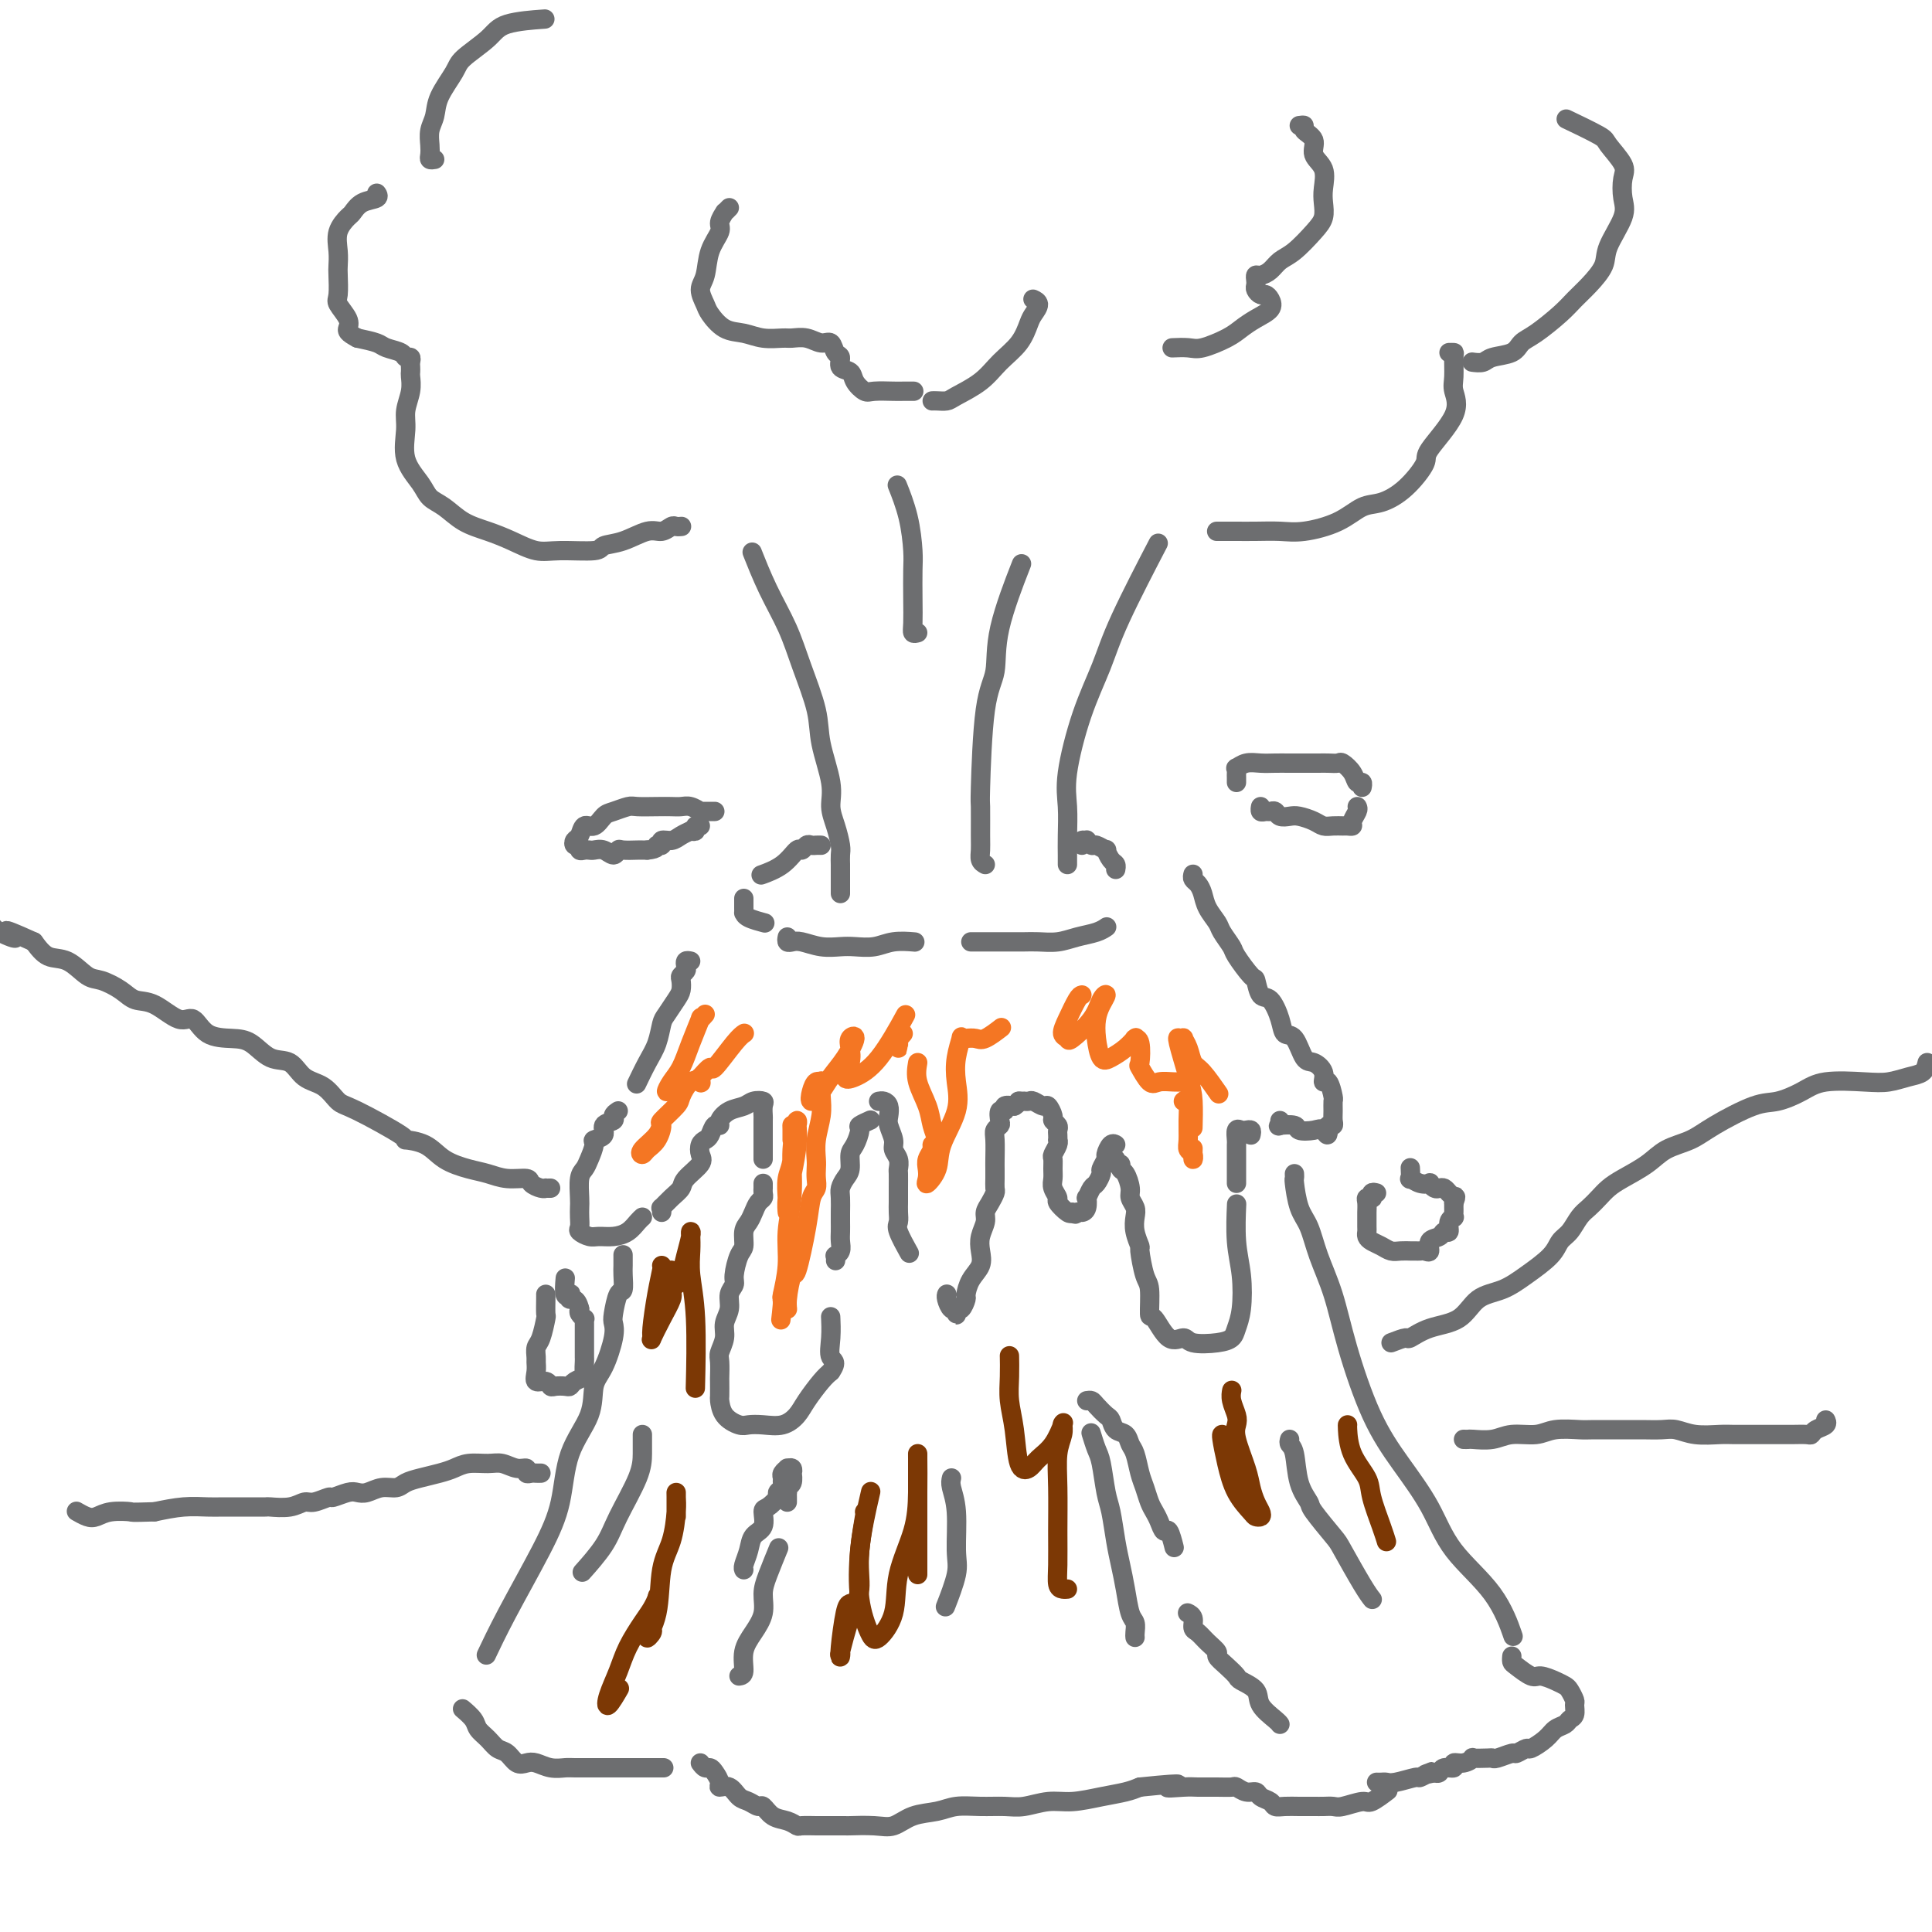 <svg viewBox='0 0 400 400' version='1.1' xmlns='http://www.w3.org/2000/svg' xmlns:xlink='http://www.w3.org/1999/xlink'><g fill='none' stroke='rgb(109,110,112)' stroke-width='4' stroke-linecap='round' stroke-linejoin='round'><path d='M170,175c-0.333,-0.010 -0.665,-0.019 -1,0c-0.335,0.019 -0.671,0.067 -1,0c-0.329,-0.067 -0.649,-0.249 -1,0c-0.351,0.249 -0.732,0.929 -1,1c-0.268,0.071 -0.422,-0.465 -1,0c-0.578,0.465 -1.579,1.933 -3,3c-1.421,1.067 -3.263,1.733 -4,2c-0.737,0.267 -0.368,0.133 0,0'/><path d='M154,186c-0.000,0.444 -0.000,0.889 0,1c0.000,0.111 0.001,-0.111 0,0c-0.001,0.111 -0.003,0.555 0,1c0.003,0.445 0.012,0.890 0,1c-0.012,0.110 -0.044,-0.115 0,0c0.044,0.115 0.166,0.569 1,1c0.834,0.431 2.381,0.837 3,1c0.619,0.163 0.309,0.081 0,0'/><path d='M163,194c-0.078,0.415 -0.155,0.829 0,1c0.155,0.171 0.543,0.098 1,0c0.457,-0.098 0.982,-0.221 2,0c1.018,0.221 2.529,0.788 4,1c1.471,0.212 2.903,0.071 4,0c1.097,-0.071 1.860,-0.072 3,0c1.140,0.072 2.656,0.215 4,0c1.344,-0.215 2.516,-0.789 4,-1c1.484,-0.211 3.281,-0.060 4,0c0.719,0.060 0.359,0.030 0,0'/><path d='M201,195c0.381,0.000 0.763,0.000 1,0c0.237,-0.000 0.331,-0.000 1,0c0.669,0.000 1.914,0.001 3,0c1.086,-0.001 2.011,-0.003 3,0c0.989,0.003 2.040,0.012 3,0c0.960,-0.012 1.830,-0.045 3,0c1.170,0.045 2.639,0.170 4,0c1.361,-0.170 2.612,-0.633 4,-1c1.388,-0.367 2.912,-0.637 4,-1c1.088,-0.363 1.739,-0.818 2,-1c0.261,-0.182 0.130,-0.091 0,0'/><path d='M224,175c-0.120,-0.431 -0.241,-0.863 0,-1c0.241,-0.137 0.843,0.020 1,0c0.157,-0.020 -0.130,-0.217 0,0c0.130,0.217 0.679,0.850 1,1c0.321,0.150 0.416,-0.181 1,0c0.584,0.181 1.659,0.875 2,1c0.341,0.125 -0.052,-0.320 0,0c0.052,0.320 0.550,1.405 1,2c0.450,0.595 0.852,0.699 1,1c0.148,0.301 0.042,0.800 0,1c-0.042,0.200 -0.021,0.100 0,0'/><path d='M143,199c-0.415,-0.090 -0.829,-0.180 -1,0c-0.171,0.180 -0.098,0.629 0,1c0.098,0.371 0.220,0.665 0,1c-0.220,0.335 -0.784,0.713 -1,1c-0.216,0.287 -0.086,0.484 0,1c0.086,0.516 0.126,1.352 0,2c-0.126,0.648 -0.417,1.109 -1,2c-0.583,0.891 -1.456,2.211 -2,3c-0.544,0.789 -0.759,1.046 -1,2c-0.241,0.954 -0.508,2.606 -1,4c-0.492,1.394 -1.209,2.529 -2,4c-0.791,1.471 -1.654,3.277 -2,4c-0.346,0.723 -0.173,0.361 0,0'/><path d='M128,230c-0.488,0.325 -0.976,0.651 -1,1c-0.024,0.349 0.415,0.722 0,1c-0.415,0.278 -1.683,0.462 -2,1c-0.317,0.538 0.319,1.429 0,2c-0.319,0.571 -1.592,0.822 -2,1c-0.408,0.178 0.048,0.282 0,1c-0.048,0.718 -0.601,2.051 -1,3c-0.399,0.949 -0.643,1.514 -1,2c-0.357,0.486 -0.827,0.894 -1,2c-0.173,1.106 -0.048,2.912 0,4c0.048,1.088 0.019,1.458 0,2c-0.019,0.542 -0.028,1.255 0,2c0.028,0.745 0.093,1.521 0,2c-0.093,0.479 -0.345,0.662 0,1c0.345,0.338 1.286,0.830 2,1c0.714,0.170 1.200,0.017 2,0c0.800,-0.017 1.913,0.100 3,0c1.087,-0.100 2.147,-0.419 3,-1c0.853,-0.581 1.499,-1.426 2,-2c0.501,-0.574 0.857,-0.878 1,-1c0.143,-0.122 0.071,-0.061 0,0'/><path d='M137,251c0.045,-0.470 0.090,-0.940 0,-1c-0.090,-0.060 -0.314,0.289 0,0c0.314,-0.289 1.166,-1.218 2,-2c0.834,-0.782 1.648,-1.418 2,-2c0.352,-0.582 0.241,-1.112 1,-2c0.759,-0.888 2.389,-2.135 3,-3c0.611,-0.865 0.205,-1.350 0,-2c-0.205,-0.650 -0.208,-1.466 0,-2c0.208,-0.534 0.629,-0.786 1,-1c0.371,-0.214 0.693,-0.390 1,-1c0.307,-0.610 0.600,-1.655 1,-2c0.400,-0.345 0.908,0.009 1,0c0.092,-0.009 -0.231,-0.381 0,-1c0.231,-0.619 1.014,-1.485 2,-2c0.986,-0.515 2.173,-0.681 3,-1c0.827,-0.319 1.293,-0.793 2,-1c0.707,-0.207 1.653,-0.146 2,0c0.347,0.146 0.093,0.377 0,1c-0.093,0.623 -0.025,1.638 0,2c0.025,0.362 0.007,0.073 0,1c-0.007,0.927 -0.002,3.072 0,4c0.002,0.928 0.000,0.641 0,1c-0.000,0.359 -0.000,1.366 0,2c0.000,0.634 0.000,0.895 0,1c-0.000,0.105 -0.000,0.052 0,0'/><path d='M158,245c-0.002,0.446 -0.003,0.892 0,1c0.003,0.108 0.012,-0.123 0,0c-0.012,0.123 -0.044,0.599 0,1c0.044,0.401 0.166,0.725 0,1c-0.166,0.275 -0.618,0.501 -1,1c-0.382,0.499 -0.693,1.272 -1,2c-0.307,0.728 -0.608,1.410 -1,2c-0.392,0.590 -0.874,1.089 -1,2c-0.126,0.911 0.106,2.235 0,3c-0.106,0.765 -0.549,0.970 -1,2c-0.451,1.030 -0.909,2.884 -1,4c-0.091,1.116 0.187,1.495 0,2c-0.187,0.505 -0.838,1.136 -1,2c-0.162,0.864 0.167,1.959 0,3c-0.167,1.041 -0.829,2.027 -1,3c-0.171,0.973 0.150,1.932 0,3c-0.150,1.068 -0.772,2.245 -1,3c-0.228,0.755 -0.061,1.090 0,2c0.061,0.910 0.018,2.397 0,3c-0.018,0.603 -0.009,0.323 0,1c0.009,0.677 0.018,2.311 0,3c-0.018,0.689 -0.063,0.433 0,1c0.063,0.567 0.236,1.957 1,3c0.764,1.043 2.120,1.738 3,2c0.880,0.262 1.284,0.091 2,0c0.716,-0.091 1.742,-0.101 3,0c1.258,0.101 2.746,0.311 4,0c1.254,-0.311 2.274,-1.145 3,-2c0.726,-0.855 1.157,-1.730 2,-3c0.843,-1.270 2.098,-2.934 3,-4c0.902,-1.066 1.451,-1.533 2,-2'/><path d='M172,284c1.547,-2.203 0.415,-2.209 0,-3c-0.415,-0.791 -0.112,-2.367 0,-4c0.112,-1.633 0.032,-3.324 0,-4c-0.032,-0.676 -0.016,-0.338 0,0'/><path d='M173,261c0.030,-0.440 0.061,-0.880 0,-1c-0.061,-0.120 -0.212,0.081 0,0c0.212,-0.081 0.789,-0.443 1,-1c0.211,-0.557 0.057,-1.308 0,-2c-0.057,-0.692 -0.016,-1.326 0,-2c0.016,-0.674 0.007,-1.388 0,-2c-0.007,-0.612 -0.012,-1.121 0,-2c0.012,-0.879 0.041,-2.126 0,-3c-0.041,-0.874 -0.152,-1.373 0,-2c0.152,-0.627 0.567,-1.380 1,-2c0.433,-0.620 0.885,-1.107 1,-2c0.115,-0.893 -0.105,-2.190 0,-3c0.105,-0.810 0.536,-1.131 1,-2c0.464,-0.869 0.959,-2.284 1,-3c0.041,-0.716 -0.374,-0.731 0,-1c0.374,-0.269 1.535,-0.791 2,-1c0.465,-0.209 0.232,-0.104 0,0'/><path d='M182,228c-0.084,0.017 -0.167,0.034 0,0c0.167,-0.034 0.585,-0.119 1,0c0.415,0.119 0.828,0.440 1,1c0.172,0.560 0.102,1.357 0,2c-0.102,0.643 -0.238,1.132 0,2c0.238,0.868 0.848,2.115 1,3c0.152,0.885 -0.155,1.410 0,2c0.155,0.590 0.774,1.247 1,2c0.226,0.753 0.061,1.601 0,2c-0.061,0.399 -0.016,0.347 0,1c0.016,0.653 0.005,2.010 0,3c-0.005,0.990 -0.003,1.614 0,2c0.003,0.386 0.008,0.535 0,1c-0.008,0.465 -0.030,1.246 0,2c0.030,0.754 0.111,1.480 0,2c-0.111,0.520 -0.415,0.832 0,2c0.415,1.168 1.547,3.191 2,4c0.453,0.809 0.226,0.405 0,0'/><path d='M196,268c0.022,-0.051 0.044,-0.101 0,0c-0.044,0.101 -0.155,0.354 0,1c0.155,0.646 0.577,1.685 1,2c0.423,0.315 0.848,-0.096 1,0c0.152,0.096 0.030,0.698 0,1c-0.030,0.302 0.030,0.304 0,0c-0.030,-0.304 -0.150,-0.913 0,-1c0.150,-0.087 0.569,0.350 1,0c0.431,-0.350 0.872,-1.486 1,-2c0.128,-0.514 -0.058,-0.405 0,-1c0.058,-0.595 0.359,-1.892 1,-3c0.641,-1.108 1.621,-2.026 2,-3c0.379,-0.974 0.157,-2.004 0,-3c-0.157,-0.996 -0.248,-1.959 0,-3c0.248,-1.041 0.837,-2.162 1,-3c0.163,-0.838 -0.100,-1.393 0,-2c0.100,-0.607 0.563,-1.265 1,-2c0.437,-0.735 0.849,-1.546 1,-2c0.151,-0.454 0.041,-0.552 0,-1c-0.041,-0.448 -0.012,-1.247 0,-2c0.012,-0.753 0.007,-1.459 0,-2c-0.007,-0.541 -0.016,-0.917 0,-2c0.016,-1.083 0.056,-2.872 0,-4c-0.056,-1.128 -0.207,-1.594 0,-2c0.207,-0.406 0.772,-0.754 1,-1c0.228,-0.246 0.119,-0.392 0,-1c-0.119,-0.608 -0.248,-1.678 0,-2c0.248,-0.322 0.875,0.106 1,0c0.125,-0.106 -0.250,-0.744 0,-1c0.250,-0.256 1.125,-0.128 2,0'/><path d='M210,229c0.689,-0.378 0.911,-0.822 1,-1c0.089,-0.178 0.044,-0.089 0,0'/><path d='M211,228c-0.120,-0.001 -0.241,-0.001 0,0c0.241,0.001 0.842,0.005 1,0c0.158,-0.005 -0.127,-0.017 0,0c0.127,0.017 0.665,0.064 1,0c0.335,-0.064 0.467,-0.238 1,0c0.533,0.238 1.467,0.890 2,1c0.533,0.110 0.665,-0.321 1,0c0.335,0.321 0.874,1.395 1,2c0.126,0.605 -0.162,0.740 0,1c0.162,0.260 0.775,0.643 1,1c0.225,0.357 0.061,0.686 0,1c-0.061,0.314 -0.020,0.613 0,1c0.020,0.387 0.020,0.862 0,1c-0.020,0.138 -0.058,-0.062 0,0c0.058,0.062 0.212,0.387 0,1c-0.212,0.613 -0.790,1.515 -1,2c-0.210,0.485 -0.052,0.554 0,1c0.052,0.446 -0.002,1.270 0,2c0.002,0.730 0.060,1.366 0,2c-0.060,0.634 -0.237,1.267 0,2c0.237,0.733 0.888,1.568 1,2c0.112,0.432 -0.316,0.463 0,1c0.316,0.537 1.376,1.582 2,2c0.624,0.418 0.812,0.209 1,0'/><path d='M222,251c0.801,0.767 0.802,0.183 1,0c0.198,-0.183 0.592,0.035 1,0c0.408,-0.035 0.830,-0.323 1,-1c0.170,-0.677 0.088,-1.744 0,-2c-0.088,-0.256 -0.182,0.297 0,0c0.182,-0.297 0.641,-1.446 1,-2c0.359,-0.554 0.617,-0.514 1,-1c0.383,-0.486 0.890,-1.497 1,-2c0.110,-0.503 -0.177,-0.499 0,-1c0.177,-0.501 0.818,-1.507 1,-2c0.182,-0.493 -0.096,-0.472 0,-1c0.096,-0.528 0.564,-1.604 1,-2c0.436,-0.396 0.839,-0.113 1,0c0.161,0.113 0.081,0.057 0,0'/><path d='M231,240c-0.119,0.450 -0.238,0.901 0,1c0.238,0.099 0.833,-0.153 1,0c0.167,0.153 -0.095,0.713 0,1c0.095,0.287 0.548,0.303 1,1c0.452,0.697 0.905,2.076 1,3c0.095,0.924 -0.167,1.394 0,2c0.167,0.606 0.762,1.349 1,2c0.238,0.651 0.119,1.211 0,2c-0.119,0.789 -0.238,1.808 0,3c0.238,1.192 0.834,2.559 1,3c0.166,0.441 -0.098,-0.044 0,1c0.098,1.044 0.556,3.616 1,5c0.444,1.384 0.872,1.582 1,3c0.128,1.418 -0.043,4.058 0,5c0.043,0.942 0.301,0.186 1,1c0.699,0.814 1.840,3.196 3,4c1.160,0.804 2.338,0.028 3,0c0.662,-0.028 0.808,0.691 2,1c1.192,0.309 3.431,0.209 5,0c1.569,-0.209 2.469,-0.527 3,-1c0.531,-0.473 0.692,-1.102 1,-2c0.308,-0.898 0.762,-2.067 1,-4c0.238,-1.933 0.260,-4.632 0,-7c-0.260,-2.368 -0.801,-4.407 -1,-7c-0.199,-2.593 -0.057,-5.741 0,-7c0.057,-1.259 0.028,-0.630 0,0'/><path d='M247,181c-0.087,0.351 -0.174,0.703 0,1c0.174,0.297 0.609,0.540 1,1c0.391,0.460 0.739,1.139 1,2c0.261,0.861 0.435,1.905 1,3c0.565,1.095 1.521,2.242 2,3c0.479,0.758 0.482,1.128 1,2c0.518,0.872 1.553,2.245 2,3c0.447,0.755 0.308,0.893 1,2c0.692,1.107 2.217,3.184 3,4c0.783,0.816 0.825,0.370 1,1c0.175,0.630 0.484,2.337 1,3c0.516,0.663 1.241,0.283 2,1c0.759,0.717 1.554,2.530 2,4c0.446,1.470 0.544,2.595 1,3c0.456,0.405 1.270,0.089 2,1c0.730,0.911 1.375,3.050 2,4c0.625,0.950 1.229,0.710 2,1c0.771,0.290 1.709,1.109 2,2c0.291,0.891 -0.066,1.852 0,2c0.066,0.148 0.553,-0.518 1,0c0.447,0.518 0.853,2.220 1,3c0.147,0.780 0.036,0.639 0,1c-0.036,0.361 0.004,1.224 0,2c-0.004,0.776 -0.053,1.466 0,2c0.053,0.534 0.206,0.913 0,1c-0.206,0.087 -0.773,-0.118 -1,0c-0.227,0.118 -0.113,0.559 0,1'/><path d='M275,234c0.002,1.861 -0.494,0.512 -1,0c-0.506,-0.512 -1.021,-0.189 -2,0c-0.979,0.189 -2.420,0.243 -3,0c-0.580,-0.243 -0.299,-0.783 -1,-1c-0.701,-0.217 -2.384,-0.110 -3,0c-0.616,0.110 -0.166,0.222 0,0c0.166,-0.222 0.047,-0.778 0,-1c-0.047,-0.222 -0.024,-0.111 0,0'/><path d='M259,235c0.091,-0.419 0.182,-0.837 0,-1c-0.182,-0.163 -0.637,-0.069 -1,0c-0.363,0.069 -0.633,0.115 -1,0c-0.367,-0.115 -0.830,-0.389 -1,0c-0.170,0.389 -0.045,1.442 0,2c0.045,0.558 0.012,0.623 0,1c-0.012,0.377 -0.003,1.068 0,2c0.003,0.932 0.001,2.105 0,3c-0.001,0.895 -0.000,1.510 0,2c0.000,0.490 0.000,0.854 0,1c-0.000,0.146 -0.000,0.073 0,0'/><path d='M285,247c-0.415,-0.112 -0.829,-0.224 -1,0c-0.171,0.224 -0.098,0.785 0,1c0.098,0.215 0.223,0.084 0,0c-0.223,-0.084 -0.792,-0.121 -1,0c-0.208,0.121 -0.056,0.400 0,1c0.056,0.600 0.014,1.523 0,2c-0.014,0.477 -0.002,0.509 0,1c0.002,0.491 -0.008,1.441 0,2c0.008,0.559 0.033,0.728 0,1c-0.033,0.272 -0.122,0.647 0,1c0.122,0.353 0.457,0.683 1,1c0.543,0.317 1.294,0.621 2,1c0.706,0.379 1.365,0.834 2,1c0.635,0.166 1.245,0.045 2,0c0.755,-0.045 1.655,-0.012 2,0c0.345,0.012 0.133,0.003 0,0c-0.133,-0.003 -0.189,0.001 0,0c0.189,-0.001 0.623,-0.007 1,0c0.377,0.007 0.696,0.027 1,0c0.304,-0.027 0.592,-0.103 1,0c0.408,0.103 0.937,0.383 1,0c0.063,-0.383 -0.338,-1.430 0,-2c0.338,-0.570 1.415,-0.665 2,-1c0.585,-0.335 0.679,-0.912 1,-1c0.321,-0.088 0.871,0.313 1,0c0.129,-0.313 -0.162,-1.341 0,-2c0.162,-0.659 0.775,-0.950 1,-1c0.225,-0.050 0.060,0.141 0,0c-0.060,-0.141 -0.016,-0.615 0,-1c0.016,-0.385 0.005,-0.681 0,-1c-0.005,-0.319 -0.002,-0.659 0,-1'/><path d='M301,249c0.761,-1.785 0.162,-1.249 0,-1c-0.162,0.249 0.112,0.211 0,0c-0.112,-0.211 -0.608,-0.596 -1,-1c-0.392,-0.404 -0.678,-0.826 -1,-1c-0.322,-0.174 -0.680,-0.098 -1,0c-0.320,0.098 -0.601,0.218 -1,0c-0.399,-0.218 -0.916,-0.774 -1,-1c-0.084,-0.226 0.265,-0.120 0,0c-0.265,0.120 -1.143,0.256 -2,0c-0.857,-0.256 -1.694,-0.904 -2,-1c-0.306,-0.096 -0.082,0.359 0,0c0.082,-0.359 0.024,-1.531 0,-2c-0.024,-0.469 -0.012,-0.234 0,0'/><path d='M113,268c-0.002,-0.023 -0.003,-0.045 0,0c0.003,0.045 0.011,0.158 0,1c-0.011,0.842 -0.041,2.415 0,3c0.041,0.585 0.155,0.184 0,1c-0.155,0.816 -0.577,2.851 -1,4c-0.423,1.149 -0.847,1.412 -1,2c-0.153,0.588 -0.034,1.501 0,2c0.034,0.499 -0.016,0.582 0,1c0.016,0.418 0.097,1.170 0,2c-0.097,0.830 -0.373,1.739 0,2c0.373,0.261 1.396,-0.125 2,0c0.604,0.125 0.791,0.763 1,1c0.209,0.237 0.442,0.074 1,0c0.558,-0.074 1.442,-0.060 2,0c0.558,0.060 0.791,0.167 1,0c0.209,-0.167 0.396,-0.609 1,-1c0.604,-0.391 1.626,-0.733 2,-1c0.374,-0.267 0.100,-0.461 0,-1c-0.100,-0.539 -0.027,-1.425 0,-2c0.027,-0.575 0.007,-0.840 0,-1c-0.007,-0.160 -0.002,-0.215 0,-1c0.002,-0.785 0.002,-2.301 0,-3c-0.002,-0.699 -0.004,-0.583 0,-1c0.004,-0.417 0.015,-1.369 0,-2c-0.015,-0.631 -0.056,-0.942 0,-1c0.056,-0.058 0.207,0.138 0,0c-0.207,-0.138 -0.774,-0.611 -1,-1c-0.226,-0.389 -0.113,-0.695 0,-1'/><path d='M120,271c-0.603,-2.562 -1.612,-1.965 -2,-2c-0.388,-0.035 -0.157,-0.700 0,-1c0.157,-0.300 0.238,-0.235 0,0c-0.238,0.235 -0.795,0.640 -1,0c-0.205,-0.640 -0.059,-2.326 0,-3c0.059,-0.674 0.029,-0.337 0,0'/><path d='M148,168c-0.339,0.001 -0.678,0.001 -1,0c-0.322,-0.001 -0.628,-0.004 -1,0c-0.372,0.004 -0.810,0.015 -1,0c-0.190,-0.015 -0.133,-0.057 0,0c0.133,0.057 0.343,0.211 0,0c-0.343,-0.211 -1.240,-0.788 -2,-1c-0.760,-0.212 -1.382,-0.058 -2,0c-0.618,0.058 -1.233,0.019 -2,0c-0.767,-0.019 -1.686,-0.017 -3,0c-1.314,0.017 -3.023,0.051 -4,0c-0.977,-0.051 -1.221,-0.187 -2,0c-0.779,0.187 -2.092,0.698 -3,1c-0.908,0.302 -1.410,0.395 -2,1c-0.590,0.605 -1.270,1.721 -2,2c-0.730,0.279 -1.512,-0.280 -2,0c-0.488,0.280 -0.681,1.399 -1,2c-0.319,0.601 -0.762,0.683 -1,1c-0.238,0.317 -0.271,0.870 0,1c0.271,0.130 0.845,-0.161 1,0c0.155,0.161 -0.110,0.774 0,1c0.110,0.226 0.596,0.065 1,0c0.404,-0.065 0.724,-0.035 1,0c0.276,0.035 0.506,0.076 1,0c0.494,-0.076 1.253,-0.269 2,0c0.747,0.269 1.481,1.000 2,1c0.519,-0.000 0.821,-0.732 1,-1c0.179,-0.268 0.233,-0.072 1,0c0.767,0.072 2.245,0.019 3,0c0.755,-0.019 0.787,-0.006 1,0c0.213,0.006 0.606,0.003 1,0'/><path d='M134,176c2.551,-0.244 1.929,-0.853 2,-1c0.071,-0.147 0.835,0.167 1,0c0.165,-0.167 -0.271,-0.815 0,-1c0.271,-0.185 1.248,0.095 2,0c0.752,-0.095 1.279,-0.564 2,-1c0.721,-0.436 1.634,-0.839 2,-1c0.366,-0.161 0.183,-0.081 0,0'/><path d='M143,172c0.452,0.113 0.905,0.226 1,0c0.095,-0.226 -0.167,-0.792 0,-1c0.167,-0.208 0.762,-0.060 1,0c0.238,0.060 0.119,0.030 0,0'/><path d='M256,162c0.003,-0.342 0.006,-0.684 0,-1c-0.006,-0.316 -0.021,-0.607 0,-1c0.021,-0.393 0.078,-0.890 0,-1c-0.078,-0.110 -0.290,0.167 0,0c0.290,-0.167 1.082,-0.777 2,-1c0.918,-0.223 1.961,-0.060 3,0c1.039,0.060 2.074,0.016 3,0c0.926,-0.016 1.744,-0.004 3,0c1.256,0.004 2.951,-0.000 4,0c1.049,0.000 1.451,0.006 2,0c0.549,-0.006 1.246,-0.022 2,0c0.754,0.022 1.565,0.082 2,0c0.435,-0.082 0.495,-0.305 1,0c0.505,0.305 1.456,1.140 2,2c0.544,0.860 0.682,1.746 1,2c0.318,0.254 0.816,-0.124 1,0c0.184,0.124 0.052,0.750 0,1c-0.052,0.250 -0.026,0.125 0,0'/><path d='M281,167c0.120,0.227 0.240,0.453 0,1c-0.240,0.547 -0.841,1.414 -1,2c-0.159,0.586 0.123,0.890 0,1c-0.123,0.110 -0.651,0.027 -1,0c-0.349,-0.027 -0.520,0.003 -1,0c-0.480,-0.003 -1.269,-0.040 -2,0c-0.731,0.040 -1.404,0.155 -2,0c-0.596,-0.155 -1.115,-0.581 -2,-1c-0.885,-0.419 -2.135,-0.830 -3,-1c-0.865,-0.170 -1.345,-0.098 -2,0c-0.655,0.098 -1.486,0.223 -2,0c-0.514,-0.223 -0.712,-0.796 -1,-1c-0.288,-0.204 -0.666,-0.041 -1,0c-0.334,0.041 -0.626,-0.041 -1,0c-0.374,0.041 -0.832,0.203 -1,0c-0.168,-0.203 -0.048,-0.772 0,-1c0.048,-0.228 0.024,-0.114 0,0'/><path d='M174,185c0.000,-0.325 0.000,-0.649 0,-1c-0.000,-0.351 -0.000,-0.727 0,-1c0.000,-0.273 0.001,-0.442 0,-1c-0.001,-0.558 -0.003,-1.506 0,-2c0.003,-0.494 0.011,-0.533 0,-1c-0.011,-0.467 -0.039,-1.363 0,-2c0.039,-0.637 0.147,-1.015 0,-2c-0.147,-0.985 -0.548,-2.577 -1,-4c-0.452,-1.423 -0.953,-2.678 -1,-4c-0.047,-1.322 0.361,-2.710 0,-5c-0.361,-2.290 -1.492,-5.480 -2,-8c-0.508,-2.520 -0.392,-4.368 -1,-7c-0.608,-2.632 -1.939,-6.048 -3,-9c-1.061,-2.952 -1.851,-5.441 -3,-8c-1.149,-2.559 -2.655,-5.189 -4,-8c-1.345,-2.811 -2.527,-5.803 -3,-7c-0.473,-1.197 -0.236,-0.598 0,0'/><path d='M221,179c0.005,-0.539 0.009,-1.078 0,-2c-0.009,-0.922 -0.032,-2.229 0,-4c0.032,-1.771 0.118,-4.008 0,-6c-0.118,-1.992 -0.440,-3.741 0,-7c0.440,-3.259 1.643,-8.028 3,-12c1.357,-3.972 2.869,-7.147 4,-10c1.131,-2.853 1.881,-5.383 4,-10c2.119,-4.617 5.605,-11.319 7,-14c1.395,-2.681 0.697,-1.340 0,0'/><path d='M129,260c-0.002,-0.190 -0.003,-0.380 0,0c0.003,0.380 0.011,1.331 0,2c-0.011,0.669 -0.042,1.057 0,2c0.042,0.943 0.156,2.441 0,3c-0.156,0.559 -0.583,0.180 -1,1c-0.417,0.820 -0.823,2.839 -1,4c-0.177,1.161 -0.124,1.462 0,2c0.124,0.538 0.321,1.311 0,3c-0.321,1.689 -1.159,4.294 -2,6c-0.841,1.706 -1.684,2.515 -2,4c-0.316,1.485 -0.103,3.647 -1,6c-0.897,2.353 -2.903,4.898 -4,8c-1.097,3.102 -1.286,6.762 -2,10c-0.714,3.238 -1.954,6.053 -4,10c-2.046,3.947 -4.897,9.024 -7,13c-2.103,3.976 -3.458,6.850 -4,8c-0.542,1.150 -0.271,0.575 0,0'/><path d='M268,243c0.017,0.438 0.034,0.876 0,1c-0.034,0.124 -0.119,-0.068 0,1c0.119,1.068 0.442,3.394 1,5c0.558,1.606 1.351,2.492 2,4c0.649,1.508 1.154,3.639 2,6c0.846,2.361 2.032,4.953 3,8c0.968,3.047 1.717,6.549 3,11c1.283,4.451 3.098,9.852 5,14c1.902,4.148 3.890,7.043 6,10c2.110,2.957 4.342,5.978 6,9c1.658,3.022 2.743,6.047 5,9c2.257,2.953 5.684,5.833 8,9c2.316,3.167 3.519,6.619 4,8c0.481,1.381 0.241,0.690 0,0'/><path d='M96,354c-0.209,-0.178 -0.418,-0.356 0,0c0.418,0.356 1.463,1.246 2,2c0.537,0.754 0.567,1.372 1,2c0.433,0.628 1.271,1.265 2,2c0.729,0.735 1.349,1.569 2,2c0.651,0.431 1.332,0.459 2,1c0.668,0.541 1.324,1.595 2,2c0.676,0.405 1.373,0.161 2,0c0.627,-0.161 1.185,-0.239 2,0c0.815,0.239 1.887,0.796 3,1c1.113,0.204 2.265,0.055 3,0c0.735,-0.055 1.052,-0.015 2,0c0.948,0.015 2.528,0.004 4,0c1.472,-0.004 2.836,-0.001 4,0c1.164,0.001 2.126,0.000 3,0c0.874,-0.000 1.658,-0.000 3,0c1.342,0.000 3.240,0.000 4,0c0.760,-0.000 0.380,-0.000 0,0'/><path d='M145,365c0.331,0.439 0.661,0.878 1,1c0.339,0.122 0.685,-0.074 1,0c0.315,0.074 0.598,0.419 1,1c0.402,0.581 0.922,1.398 1,2c0.078,0.602 -0.288,0.989 0,1c0.288,0.011 1.228,-0.353 2,0c0.772,0.353 1.375,1.422 2,2c0.625,0.578 1.273,0.665 2,1c0.727,0.335 1.533,0.917 2,1c0.467,0.083 0.595,-0.331 1,0c0.405,0.331 1.085,1.409 2,2c0.915,0.591 2.063,0.694 3,1c0.937,0.306 1.664,0.814 2,1c0.336,0.186 0.282,0.050 1,0c0.718,-0.050 2.208,-0.014 3,0c0.792,0.014 0.886,0.006 2,0c1.114,-0.006 3.248,-0.008 4,0c0.752,0.008 0.123,0.028 1,0c0.877,-0.028 3.262,-0.102 5,0c1.738,0.102 2.830,0.381 4,0c1.170,-0.381 2.417,-1.423 4,-2c1.583,-0.577 3.503,-0.689 5,-1c1.497,-0.311 2.570,-0.819 4,-1c1.430,-0.181 3.216,-0.034 5,0c1.784,0.034 3.564,-0.047 5,0c1.436,0.047 2.527,0.220 4,0c1.473,-0.220 3.328,-0.832 5,-1c1.672,-0.168 3.159,0.110 5,0c1.841,-0.110 4.034,-0.606 6,-1c1.966,-0.394 3.705,-0.684 5,-1c1.295,-0.316 2.148,-0.658 3,-1'/><path d='M236,370c12.041,-1.238 7.142,-0.331 6,0c-1.142,0.331 1.472,0.088 3,0c1.528,-0.088 1.970,-0.020 3,0c1.030,0.020 2.647,-0.010 4,0c1.353,0.010 2.441,0.058 3,0c0.559,-0.058 0.587,-0.223 1,0c0.413,0.223 1.209,0.834 2,1c0.791,0.166 1.576,-0.113 2,0c0.424,0.113 0.486,0.619 1,1c0.514,0.381 1.478,0.638 2,1c0.522,0.362 0.601,0.829 1,1c0.399,0.171 1.119,0.045 2,0c0.881,-0.045 1.925,-0.011 3,0c1.075,0.011 2.183,-0.001 3,0c0.817,0.001 1.344,0.016 2,0c0.656,-0.016 1.441,-0.064 2,0c0.559,0.064 0.893,0.241 2,0c1.107,-0.241 2.987,-0.900 4,-1c1.013,-0.100 1.157,0.358 2,0c0.843,-0.358 2.384,-1.531 3,-2c0.616,-0.469 0.308,-0.235 0,0'/><path d='M313,343c0.009,-0.100 0.018,-0.199 0,0c-0.018,0.199 -0.062,0.697 0,1c0.062,0.303 0.230,0.410 1,1c0.770,0.590 2.142,1.663 3,2c0.858,0.337 1.200,-0.060 2,0c0.800,0.060 2.056,0.578 3,1c0.944,0.422 1.574,0.747 2,1c0.426,0.253 0.647,0.435 1,1c0.353,0.565 0.839,1.514 1,2c0.161,0.486 -0.002,0.511 0,1c0.002,0.489 0.168,1.443 0,2c-0.168,0.557 -0.669,0.717 -1,1c-0.331,0.283 -0.493,0.687 -1,1c-0.507,0.313 -1.358,0.533 -2,1c-0.642,0.467 -1.073,1.182 -2,2c-0.927,0.818 -2.350,1.740 -3,2c-0.650,0.260 -0.528,-0.140 -1,0c-0.472,0.140 -1.539,0.822 -2,1c-0.461,0.178 -0.317,-0.148 -1,0c-0.683,0.148 -2.192,0.771 -3,1c-0.808,0.229 -0.916,0.066 -1,0c-0.084,-0.066 -0.146,-0.033 -1,0c-0.854,0.033 -2.500,0.065 -3,0c-0.500,-0.065 0.146,-0.229 0,0c-0.146,0.229 -1.086,0.850 -2,1c-0.914,0.150 -1.803,-0.170 -2,0c-0.197,0.170 0.298,0.829 0,1c-0.298,0.171 -1.388,-0.146 -2,0c-0.612,0.146 -0.746,0.756 -1,1c-0.254,0.244 -0.627,0.122 -1,0'/><path d='M297,367c-3.353,0.791 -1.735,0.268 -1,0c0.735,-0.268 0.586,-0.282 0,0c-0.586,0.282 -1.610,0.860 -2,1c-0.390,0.140 -0.147,-0.159 -1,0c-0.853,0.159 -2.803,0.775 -4,1c-1.197,0.225 -1.640,0.060 -2,0c-0.360,-0.060 -0.635,-0.016 -1,0c-0.365,0.016 -0.818,0.005 -1,0c-0.182,-0.005 -0.091,-0.002 0,0'/><path d='M153,347c0.467,-0.066 0.934,-0.131 1,-1c0.066,-0.869 -0.268,-2.540 0,-4c0.268,-1.460 1.137,-2.707 2,-4c0.863,-1.293 1.720,-2.631 2,-4c0.280,-1.369 -0.018,-2.769 0,-4c0.018,-1.231 0.351,-2.293 1,-4c0.649,-1.707 1.614,-4.059 2,-5c0.386,-0.941 0.193,-0.470 0,0'/><path d='M163,311c0.002,-0.302 0.004,-0.604 0,-1c-0.004,-0.396 -0.015,-0.884 0,-1c0.015,-0.116 0.056,0.142 0,0c-0.056,-0.142 -0.210,-0.683 0,-1c0.210,-0.317 0.784,-0.410 1,-1c0.216,-0.590 0.073,-1.675 0,-2c-0.073,-0.325 -0.076,0.112 0,0c0.076,-0.112 0.231,-0.773 0,-1c-0.231,-0.227 -0.847,-0.019 -1,0c-0.153,0.019 0.156,-0.150 0,0c-0.156,0.150 -0.778,0.618 -1,1c-0.222,0.382 -0.044,0.679 0,1c0.044,0.321 -0.047,0.668 0,1c0.047,0.332 0.233,0.650 0,1c-0.233,0.350 -0.884,0.731 -1,1c-0.116,0.269 0.302,0.428 0,1c-0.302,0.572 -1.323,1.559 -2,2c-0.677,0.441 -1.008,0.335 -1,1c0.008,0.665 0.356,2.101 0,3c-0.356,0.899 -1.416,1.260 -2,2c-0.584,0.740 -0.693,1.858 -1,3c-0.307,1.142 -0.814,2.307 -1,3c-0.186,0.693 -0.053,0.912 0,1c0.053,0.088 0.027,0.044 0,0'/><path d='M235,339c-0.024,-0.225 -0.048,-0.450 0,-1c0.048,-0.550 0.168,-1.425 0,-2c-0.168,-0.575 -0.622,-0.850 -1,-2c-0.378,-1.150 -0.679,-3.176 -1,-5c-0.321,-1.824 -0.664,-3.448 -1,-5c-0.336,-1.552 -0.667,-3.033 -1,-5c-0.333,-1.967 -0.667,-4.419 -1,-6c-0.333,-1.581 -0.664,-2.291 -1,-4c-0.336,-1.709 -0.678,-4.417 -1,-6c-0.322,-1.583 -0.625,-2.042 -1,-3c-0.375,-0.958 -0.821,-2.417 -1,-3c-0.179,-0.583 -0.089,-0.292 0,0'/><path d='M225,290c0.363,-0.057 0.726,-0.113 1,0c0.274,0.113 0.458,0.397 1,1c0.542,0.603 1.440,1.527 2,2c0.560,0.473 0.780,0.495 1,1c0.220,0.505 0.440,1.493 1,2c0.560,0.507 1.459,0.533 2,1c0.541,0.467 0.722,1.375 1,2c0.278,0.625 0.652,0.969 1,2c0.348,1.031 0.671,2.751 1,4c0.329,1.249 0.666,2.028 1,3c0.334,0.972 0.667,2.138 1,3c0.333,0.862 0.667,1.419 1,2c0.333,0.581 0.664,1.186 1,2c0.336,0.814 0.678,1.837 1,2c0.322,0.163 0.625,-0.533 1,0c0.375,0.533 0.821,2.295 1,3c0.179,0.705 0.089,0.352 0,0'/><path d='M246,334c-0.118,-0.057 -0.237,-0.115 0,0c0.237,0.115 0.828,0.402 1,1c0.172,0.598 -0.075,1.507 0,2c0.075,0.493 0.470,0.568 1,1c0.530,0.432 1.193,1.219 2,2c0.807,0.781 1.758,1.557 2,2c0.242,0.443 -0.225,0.555 0,1c0.225,0.445 1.144,1.224 2,2c0.856,0.776 1.651,1.549 2,2c0.349,0.451 0.251,0.580 1,1c0.749,0.420 2.344,1.132 3,2c0.656,0.868 0.372,1.892 1,3c0.628,1.108 2.169,2.298 3,3c0.831,0.702 0.952,0.915 1,1c0.048,0.085 0.024,0.043 0,0'/><path d='M267,298c-0.099,0.347 -0.198,0.695 0,1c0.198,0.305 0.694,0.569 1,2c0.306,1.431 0.422,4.031 1,6c0.578,1.969 1.618,3.307 2,4c0.382,0.693 0.106,0.739 1,2c0.894,1.261 2.958,3.736 4,5c1.042,1.264 1.063,1.318 2,3c0.937,1.682 2.791,4.991 4,7c1.209,2.009 1.774,2.717 2,3c0.226,0.283 0.113,0.142 0,0'/><path d='M197,306c-0.118,0.494 -0.235,0.988 0,2c0.235,1.012 0.823,2.542 1,5c0.177,2.458 -0.056,5.844 0,8c0.056,2.156 0.400,3.080 0,5c-0.400,1.920 -1.543,4.834 -2,6c-0.457,1.166 -0.229,0.583 0,0'/><path d='M133,297c-0.002,0.180 -0.004,0.360 0,1c0.004,0.640 0.014,1.742 0,3c-0.014,1.258 -0.054,2.674 -1,5c-0.946,2.326 -2.800,5.562 -4,8c-1.200,2.438 -1.746,4.080 -3,6c-1.254,1.920 -3.215,4.120 -4,5c-0.785,0.880 -0.392,0.440 0,0'/><path d='M252,110c-0.093,0.000 -0.186,0.000 0,0c0.186,-0.000 0.650,-0.000 1,0c0.350,0.000 0.586,0.001 1,0c0.414,-0.001 1.005,-0.005 2,0c0.995,0.005 2.394,0.019 4,0c1.606,-0.019 3.418,-0.070 5,0c1.582,0.070 2.932,0.261 5,0c2.068,-0.261 4.853,-0.973 7,-2c2.147,-1.027 3.656,-2.368 5,-3c1.344,-0.632 2.523,-0.555 4,-1c1.477,-0.445 3.254,-1.410 5,-3c1.746,-1.590 3.463,-3.803 4,-5c0.537,-1.197 -0.105,-1.379 1,-3c1.105,-1.621 3.957,-4.683 5,-7c1.043,-2.317 0.276,-3.889 0,-5c-0.276,-1.111 -0.060,-1.762 0,-3c0.060,-1.238 -0.035,-3.064 0,-4c0.035,-0.936 0.202,-0.983 0,-1c-0.202,-0.017 -0.772,-0.005 -1,0c-0.228,0.005 -0.114,0.002 0,0'/><path d='M305,75c-0.195,-0.026 -0.390,-0.052 0,0c0.390,0.052 1.365,0.181 2,0c0.635,-0.181 0.929,-0.674 2,-1c1.071,-0.326 2.919,-0.485 4,-1c1.081,-0.515 1.394,-1.386 2,-2c0.606,-0.614 1.504,-0.972 3,-2c1.496,-1.028 3.589,-2.726 5,-4c1.411,-1.274 2.141,-2.122 3,-3c0.859,-0.878 1.848,-1.784 3,-3c1.152,-1.216 2.465,-2.741 3,-4c0.535,-1.259 0.290,-2.250 1,-4c0.710,-1.750 2.376,-4.258 3,-6c0.624,-1.742 0.208,-2.716 0,-4c-0.208,-1.284 -0.207,-2.877 0,-4c0.207,-1.123 0.622,-1.776 0,-3c-0.622,-1.224 -2.280,-3.019 -3,-4c-0.720,-0.981 -0.502,-1.149 -2,-2c-1.498,-0.851 -4.714,-2.386 -6,-3c-1.286,-0.614 -0.643,-0.307 0,0'/><path d='M141,109c0.095,-0.009 0.190,-0.018 0,0c-0.190,0.018 -0.665,0.064 -1,0c-0.335,-0.064 -0.532,-0.239 -1,0c-0.468,0.239 -1.209,0.891 -2,1c-0.791,0.109 -1.632,-0.325 -3,0c-1.368,0.325 -3.264,1.409 -5,2c-1.736,0.591 -3.314,0.688 -4,1c-0.686,0.312 -0.482,0.837 -2,1c-1.518,0.163 -4.758,-0.038 -7,0c-2.242,0.038 -3.485,0.316 -5,0c-1.515,-0.316 -3.302,-1.225 -5,-2c-1.698,-0.775 -3.307,-1.417 -5,-2c-1.693,-0.583 -3.470,-1.108 -5,-2c-1.530,-0.892 -2.812,-2.149 -4,-3c-1.188,-0.851 -2.281,-1.294 -3,-2c-0.719,-0.706 -1.065,-1.676 -2,-3c-0.935,-1.324 -2.461,-3.003 -3,-5c-0.539,-1.997 -0.092,-4.314 0,-6c0.092,-1.686 -0.171,-2.742 0,-4c0.171,-1.258 0.778,-2.718 1,-4c0.222,-1.282 0.060,-2.386 0,-3c-0.060,-0.614 -0.020,-0.738 0,-1c0.020,-0.262 0.018,-0.662 0,-1c-0.018,-0.338 -0.053,-0.615 0,-1c0.053,-0.385 0.196,-0.877 0,-1c-0.196,-0.123 -0.729,0.122 -1,0c-0.271,-0.122 -0.279,-0.610 -1,-1c-0.721,-0.390 -2.156,-0.682 -3,-1c-0.844,-0.318 -1.098,-0.662 -2,-1c-0.902,-0.338 -2.451,-0.669 -4,-1'/><path d='M74,70c-2.187,-1.149 -2.155,-1.523 -2,-2c0.155,-0.477 0.434,-1.058 0,-2c-0.434,-0.942 -1.580,-2.246 -2,-3c-0.420,-0.754 -0.114,-0.956 0,-2c0.114,-1.044 0.038,-2.928 0,-4c-0.038,-1.072 -0.036,-1.333 0,-2c0.036,-0.667 0.105,-1.741 0,-3c-0.105,-1.259 -0.385,-2.704 0,-4c0.385,-1.296 1.434,-2.442 2,-3c0.566,-0.558 0.649,-0.528 1,-1c0.351,-0.472 0.970,-1.446 2,-2c1.030,-0.554 2.470,-0.688 3,-1c0.530,-0.312 0.152,-0.804 0,-1c-0.152,-0.196 -0.076,-0.098 0,0'/><path d='M90,33c-0.421,0.072 -0.841,0.144 -1,0c-0.159,-0.144 -0.056,-0.504 0,-1c0.056,-0.496 0.064,-1.127 0,-2c-0.064,-0.873 -0.200,-1.990 0,-3c0.200,-1.010 0.736,-1.915 1,-3c0.264,-1.085 0.257,-2.350 1,-4c0.743,-1.650 2.235,-3.686 3,-5c0.765,-1.314 0.802,-1.907 2,-3c1.198,-1.093 3.558,-2.685 5,-4c1.442,-1.315 1.965,-2.354 4,-3c2.035,-0.646 5.581,-0.899 7,-1c1.419,-0.101 0.709,-0.051 0,0'/><path d='M151,43c-0.457,0.473 -0.914,0.946 -1,1c-0.086,0.054 0.199,-0.313 0,0c-0.199,0.313 -0.881,1.304 -1,2c-0.119,0.696 0.325,1.097 0,2c-0.325,0.903 -1.420,2.310 -2,4c-0.580,1.690 -0.645,3.665 -1,5c-0.355,1.335 -1.001,2.031 -1,3c0.001,0.969 0.649,2.211 1,3c0.351,0.789 0.405,1.125 1,2c0.595,0.875 1.730,2.287 3,3c1.270,0.713 2.675,0.726 4,1c1.325,0.274 2.571,0.810 4,1c1.429,0.190 3.041,0.035 4,0c0.959,-0.035 1.265,0.050 2,0c0.735,-0.050 1.900,-0.236 3,0c1.100,0.236 2.135,0.893 3,1c0.865,0.107 1.559,-0.337 2,0c0.441,0.337 0.628,1.455 1,2c0.372,0.545 0.929,0.518 1,1c0.071,0.482 -0.345,1.474 0,2c0.345,0.526 1.451,0.586 2,1c0.549,0.414 0.541,1.183 1,2c0.459,0.817 1.384,1.683 2,2c0.616,0.317 0.922,0.085 2,0c1.078,-0.085 2.928,-0.023 4,0c1.072,0.023 1.365,0.006 2,0c0.635,-0.006 1.610,-0.002 2,0c0.390,0.002 0.195,0.001 0,0'/><path d='M193,83c0.223,-0.013 0.446,-0.026 1,0c0.554,0.026 1.440,0.090 2,0c0.560,-0.090 0.794,-0.335 2,-1c1.206,-0.665 3.383,-1.749 5,-3c1.617,-1.251 2.673,-2.667 4,-4c1.327,-1.333 2.926,-2.581 4,-4c1.074,-1.419 1.622,-3.007 2,-4c0.378,-0.993 0.586,-1.390 1,-2c0.414,-0.610 1.035,-1.434 1,-2c-0.035,-0.566 -0.724,-0.876 -1,-1c-0.276,-0.124 -0.138,-0.062 0,0'/><path d='M269,26c0.488,-0.072 0.975,-0.145 1,0c0.025,0.145 -0.414,0.507 0,1c0.414,0.493 1.680,1.118 2,2c0.320,0.882 -0.305,2.021 0,3c0.305,0.979 1.542,1.797 2,3c0.458,1.203 0.138,2.791 0,4c-0.138,1.209 -0.096,2.039 0,3c0.096,0.961 0.244,2.054 0,3c-0.244,0.946 -0.881,1.746 -2,3c-1.119,1.254 -2.720,2.962 -4,4c-1.280,1.038 -2.238,1.405 -3,2c-0.762,0.595 -1.328,1.416 -2,2c-0.672,0.584 -1.449,0.930 -2,1c-0.551,0.070 -0.877,-0.135 -1,0c-0.123,0.135 -0.044,0.610 0,1c0.044,0.390 0.053,0.695 0,1c-0.053,0.305 -0.170,0.609 0,1c0.170,0.391 0.625,0.867 1,1c0.375,0.133 0.669,-0.077 1,0c0.331,0.077 0.698,0.443 1,1c0.302,0.557 0.537,1.306 0,2c-0.537,0.694 -1.847,1.335 -3,2c-1.153,0.665 -2.148,1.355 -3,2c-0.852,0.645 -1.560,1.245 -3,2c-1.440,0.755 -3.613,1.666 -5,2c-1.387,0.334 -1.989,0.090 -3,0c-1.011,-0.090 -2.432,-0.026 -3,0c-0.568,0.026 -0.284,0.013 0,0'/><path d='M204,179c-0.423,-0.239 -0.846,-0.478 -1,-1c-0.154,-0.522 -0.040,-1.329 0,-2c0.040,-0.671 0.004,-1.208 0,-3c-0.004,-1.792 0.023,-4.838 0,-6c-0.023,-1.162 -0.096,-0.439 0,-4c0.096,-3.561 0.363,-11.404 1,-16c0.637,-4.596 1.645,-5.943 2,-8c0.355,-2.057 0.057,-4.823 1,-9c0.943,-4.177 3.127,-9.765 4,-12c0.873,-2.235 0.437,-1.118 0,0'/><path d='M190,131c-0.422,0.118 -0.845,0.236 -1,0c-0.155,-0.236 -0.043,-0.826 0,-2c0.043,-1.174 0.018,-2.932 0,-5c-0.018,-2.068 -0.030,-4.446 0,-6c0.030,-1.554 0.101,-2.282 0,-4c-0.101,-1.718 -0.373,-4.424 -1,-7c-0.627,-2.576 -1.608,-5.022 -2,-6c-0.392,-0.978 -0.196,-0.489 0,0'/><path d='M112,305c-0.343,0.009 -0.685,0.017 -1,0c-0.315,-0.017 -0.601,-0.061 -1,0c-0.399,0.061 -0.910,0.227 -1,0c-0.090,-0.227 0.240,-0.846 0,-1c-0.240,-0.154 -1.050,0.158 -2,0c-0.950,-0.158 -2.038,-0.785 -3,-1c-0.962,-0.215 -1.797,-0.016 -3,0c-1.203,0.016 -2.773,-0.151 -4,0c-1.227,0.151 -2.110,0.619 -3,1c-0.890,0.381 -1.788,0.676 -3,1c-1.212,0.324 -2.737,0.679 -4,1c-1.263,0.321 -2.264,0.608 -3,1c-0.736,0.392 -1.207,0.889 -2,1c-0.793,0.111 -1.908,-0.162 -3,0c-1.092,0.162 -2.160,0.760 -3,1c-0.840,0.240 -1.450,0.121 -2,0c-0.550,-0.121 -1.039,-0.244 -2,0c-0.961,0.244 -2.394,0.854 -3,1c-0.606,0.146 -0.383,-0.171 -1,0c-0.617,0.171 -2.072,0.830 -3,1c-0.928,0.170 -1.329,-0.151 -2,0c-0.671,0.151 -1.610,0.772 -3,1c-1.390,0.228 -3.229,0.061 -4,0c-0.771,-0.061 -0.473,-0.016 -1,0c-0.527,0.016 -1.878,0.004 -3,0c-1.122,-0.004 -2.013,0.002 -3,0c-0.987,-0.002 -2.069,-0.011 -3,0c-0.931,0.011 -1.712,0.041 -3,0c-1.288,-0.041 -3.082,-0.155 -5,0c-1.918,0.155 -3.959,0.577 -6,1'/><path d='M32,313c-5.264,0.170 -4.423,0.094 -5,0c-0.577,-0.094 -2.572,-0.208 -4,0c-1.428,0.208 -2.290,0.736 -3,1c-0.710,0.264 -1.268,0.263 -2,0c-0.732,-0.263 -1.638,-0.790 -2,-1c-0.362,-0.210 -0.181,-0.105 0,0'/><path d='M303,298c0.408,0.009 0.815,0.017 1,0c0.185,-0.017 0.147,-0.061 1,0c0.853,0.061 2.596,0.227 4,0c1.404,-0.227 2.470,-0.845 4,-1c1.530,-0.155 3.526,0.155 5,0c1.474,-0.155 2.427,-0.774 4,-1c1.573,-0.226 3.765,-0.060 5,0c1.235,0.060 1.513,0.015 3,0c1.487,-0.015 4.185,-0.000 6,0c1.815,0.000 2.748,-0.014 4,0c1.252,0.014 2.824,0.056 4,0c1.176,-0.056 1.958,-0.211 3,0c1.042,0.211 2.345,0.789 4,1c1.655,0.211 3.664,0.057 5,0c1.336,-0.057 2.001,-0.015 3,0c0.999,0.015 2.334,0.005 4,0c1.666,-0.005 3.664,-0.004 5,0c1.336,0.004 2.012,0.012 3,0c0.988,-0.012 2.289,-0.046 3,0c0.711,0.046 0.831,0.170 1,0c0.169,-0.170 0.385,-0.633 1,-1c0.615,-0.367 1.627,-0.637 2,-1c0.373,-0.363 0.107,-0.818 0,-1c-0.107,-0.182 -0.053,-0.091 0,0'/><path d='M288,278c1.234,-0.475 2.467,-0.950 3,-1c0.533,-0.050 0.364,0.325 1,0c0.636,-0.325 2.076,-1.349 4,-2c1.924,-0.651 4.333,-0.929 6,-2c1.667,-1.071 2.592,-2.934 4,-4c1.408,-1.066 3.297,-1.334 5,-2c1.703,-0.666 3.219,-1.729 5,-3c1.781,-1.271 3.828,-2.749 5,-4c1.172,-1.251 1.469,-2.274 2,-3c0.531,-0.726 1.297,-1.153 2,-2c0.703,-0.847 1.344,-2.113 2,-3c0.656,-0.887 1.326,-1.395 2,-2c0.674,-0.605 1.350,-1.307 2,-2c0.650,-0.693 1.272,-1.379 2,-2c0.728,-0.621 1.562,-1.179 3,-2c1.438,-0.821 3.480,-1.905 5,-3c1.520,-1.095 2.520,-2.201 4,-3c1.480,-0.799 3.442,-1.291 5,-2c1.558,-0.709 2.713,-1.633 5,-3c2.287,-1.367 5.707,-3.175 8,-4c2.293,-0.825 3.460,-0.665 5,-1c1.540,-0.335 3.455,-1.165 5,-2c1.545,-0.835 2.722,-1.676 5,-2c2.278,-0.324 5.657,-0.131 8,0c2.343,0.131 3.649,0.200 5,0c1.351,-0.200 2.748,-0.669 4,-1c1.252,-0.331 2.358,-0.523 3,-1c0.642,-0.477 0.821,-1.238 1,-2'/><path d='M114,246c-0.437,0.006 -0.874,0.012 -1,0c-0.126,-0.012 0.060,-0.041 0,0c-0.060,0.041 -0.364,0.151 -1,0c-0.636,-0.151 -1.603,-0.565 -2,-1c-0.397,-0.435 -0.224,-0.892 -1,-1c-0.776,-0.108 -2.502,0.133 -4,0c-1.498,-0.133 -2.768,-0.638 -4,-1c-1.232,-0.362 -2.427,-0.579 -4,-1c-1.573,-0.421 -3.524,-1.044 -5,-2c-1.476,-0.956 -2.478,-2.243 -4,-3c-1.522,-0.757 -3.564,-0.983 -4,-1c-0.436,-0.017 0.736,0.177 -1,-1c-1.736,-1.177 -6.378,-3.724 -9,-5c-2.622,-1.276 -3.222,-1.281 -4,-2c-0.778,-0.719 -1.734,-2.150 -3,-3c-1.266,-0.850 -2.844,-1.117 -4,-2c-1.156,-0.883 -1.892,-2.381 -3,-3c-1.108,-0.619 -2.590,-0.360 -4,-1c-1.410,-0.640 -2.749,-2.179 -4,-3c-1.251,-0.821 -2.413,-0.924 -4,-1c-1.587,-0.076 -3.597,-0.124 -5,-1c-1.403,-0.876 -2.198,-2.580 -3,-3c-0.802,-0.420 -1.611,0.444 -3,0c-1.389,-0.444 -3.357,-2.197 -5,-3c-1.643,-0.803 -2.960,-0.657 -4,-1c-1.040,-0.343 -1.804,-1.176 -3,-2c-1.196,-0.824 -2.823,-1.641 -4,-2c-1.177,-0.359 -1.903,-0.261 -3,-1c-1.097,-0.739 -2.565,-2.314 -4,-3c-1.435,-0.686 -2.839,-0.482 -4,-1c-1.161,-0.518 -2.081,-1.759 -3,-3'/><path d='M7,195c-8.952,-4.060 -4.833,-1.708 -4,-1c0.833,0.708 -1.619,-0.226 -3,-1c-1.381,-0.774 -1.690,-1.387 -2,-2'/></g>
<g fill='none' stroke='rgb(244,118,35)' stroke-width='4' stroke-linecap='round' stroke-linejoin='round'><path d='M146,210c-0.471,0.539 -0.941,1.078 -1,1c-0.059,-0.078 0.295,-0.773 0,0c-0.295,0.773 -1.238,3.012 -2,5c-0.762,1.988 -1.342,3.723 -2,5c-0.658,1.277 -1.393,2.095 -2,3c-0.607,0.905 -1.087,1.898 -1,2c0.087,0.102 0.739,-0.685 1,-1c0.261,-0.315 0.130,-0.157 0,0'/><path d='M137,232c-0.087,0.964 -0.175,1.928 -1,3c-0.825,1.072 -2.388,2.252 -3,3c-0.612,0.748 -0.272,1.065 0,1c0.272,-0.065 0.476,-0.511 1,-1c0.524,-0.489 1.368,-1.022 2,-2c0.632,-0.978 1.050,-2.403 1,-3c-0.050,-0.597 -0.570,-0.367 0,-1c0.570,-0.633 2.230,-2.130 3,-3c0.770,-0.870 0.652,-1.113 1,-2c0.348,-0.887 1.163,-2.417 2,-3c0.837,-0.583 1.696,-0.217 2,0c0.304,0.217 0.054,0.287 0,0c-0.054,-0.287 0.090,-0.931 0,-1c-0.090,-0.069 -0.413,0.437 0,0c0.413,-0.437 1.561,-1.816 2,-2c0.439,-0.184 0.169,0.827 1,0c0.831,-0.827 2.762,-3.492 4,-5c1.238,-1.508 1.782,-1.859 2,-2c0.218,-0.141 0.109,-0.070 0,0'/><path d='M164,236c0.001,-0.729 0.001,-1.458 0,-2c-0.001,-0.542 -0.004,-0.898 0,-1c0.004,-0.102 0.015,0.049 0,0c-0.015,-0.049 -0.057,-0.298 0,1c0.057,1.298 0.212,4.143 0,6c-0.212,1.857 -0.789,2.724 -1,4c-0.211,1.276 -0.054,2.959 0,4c0.054,1.041 0.004,1.441 0,2c-0.004,0.559 0.037,1.278 0,1c-0.037,-0.278 -0.154,-1.553 0,-3c0.154,-1.447 0.578,-3.067 1,-5c0.422,-1.933 0.841,-4.181 1,-6c0.159,-1.819 0.058,-3.210 0,-4c-0.058,-0.790 -0.072,-0.979 0,-1c0.072,-0.021 0.231,0.127 0,1c-0.231,0.873 -0.850,2.473 -1,5c-0.150,2.527 0.170,5.982 0,9c-0.170,3.018 -0.830,5.598 -1,8c-0.170,2.402 0.151,4.627 0,7c-0.151,2.373 -0.772,4.895 -1,6c-0.228,1.105 -0.061,0.794 0,1c0.061,0.206 0.016,0.930 0,1c-0.016,0.070 -0.004,-0.514 0,-1c0.004,-0.486 0.001,-0.873 0,-1c-0.001,-0.127 -0.000,0.007 0,0c0.000,-0.007 0.000,-0.156 0,0c-0.000,0.156 -0.000,0.616 0,1c0.000,0.384 0.000,0.692 0,1'/><path d='M162,270c-0.529,5.941 -0.350,2.293 0,1c0.350,-1.293 0.871,-0.231 1,0c0.129,0.231 -0.134,-0.368 0,-2c0.134,-1.632 0.667,-4.296 1,-5c0.333,-0.704 0.468,0.552 1,-1c0.532,-1.552 1.463,-5.911 2,-9c0.537,-3.089 0.680,-4.909 1,-6c0.320,-1.091 0.817,-1.452 1,-2c0.183,-0.548 0.053,-1.283 0,-2c-0.053,-0.717 -0.028,-1.416 0,-2c0.028,-0.584 0.060,-1.054 0,-2c-0.060,-0.946 -0.211,-2.369 0,-4c0.211,-1.631 0.786,-3.472 1,-5c0.214,-1.528 0.068,-2.744 0,-4c-0.068,-1.256 -0.058,-2.552 0,-3c0.058,-0.448 0.165,-0.048 0,0c-0.165,0.048 -0.603,-0.254 -1,0c-0.397,0.254 -0.752,1.066 -1,2c-0.248,0.934 -0.387,1.991 0,2c0.387,0.009 1.301,-1.028 2,-2c0.699,-0.972 1.182,-1.877 2,-3c0.818,-1.123 1.972,-2.464 3,-4c1.028,-1.536 1.931,-3.266 2,-4c0.069,-0.734 -0.696,-0.472 -1,0c-0.304,0.472 -0.148,1.153 0,2c0.148,0.847 0.289,1.861 0,3c-0.289,1.139 -1.008,2.402 -1,3c0.008,0.598 0.745,0.531 2,0c1.255,-0.531 3.030,-1.528 5,-4c1.970,-2.472 4.134,-6.421 5,-8c0.866,-1.579 0.433,-0.790 0,0'/><path d='M187,214c-0.423,0.499 -0.845,0.998 -1,1c-0.155,0.002 -0.041,-0.494 0,0c0.041,0.494 0.011,1.979 0,2c-0.011,0.021 -0.003,-1.423 0,-2c0.003,-0.577 0.002,-0.289 0,0'/><path d='M190,220c-0.204,1.224 -0.409,2.447 0,4c0.409,1.553 1.430,3.435 2,5c0.570,1.565 0.689,2.811 1,4c0.311,1.189 0.815,2.320 1,3c0.185,0.680 0.053,0.909 0,1c-0.053,0.091 -0.026,0.046 0,0'/><path d='M194,237c-0.453,-0.065 -0.905,-0.131 -1,0c-0.095,0.131 0.169,0.458 0,1c-0.169,0.542 -0.770,1.300 -1,2c-0.230,0.700 -0.089,1.341 0,2c0.089,0.659 0.126,1.336 0,2c-0.126,0.664 -0.416,1.316 0,1c0.416,-0.316 1.536,-1.598 2,-3c0.464,-1.402 0.272,-2.923 1,-5c0.728,-2.077 2.377,-4.711 3,-7c0.623,-2.289 0.222,-4.235 0,-6c-0.222,-1.765 -0.263,-3.349 0,-5c0.263,-1.651 0.832,-3.369 1,-4c0.168,-0.631 -0.063,-0.177 0,0c0.063,0.177 0.420,0.075 1,0c0.580,-0.075 1.382,-0.123 2,0c0.618,0.123 1.051,0.418 2,0c0.949,-0.418 2.414,-1.548 3,-2c0.586,-0.452 0.293,-0.226 0,0'/><path d='M224,206c-0.235,0.054 -0.469,0.109 -1,1c-0.531,0.891 -1.358,2.620 -2,4c-0.642,1.380 -1.098,2.412 -1,3c0.098,0.588 0.749,0.730 1,1c0.251,0.270 0.103,0.666 1,0c0.897,-0.666 2.839,-2.394 4,-4c1.161,-1.606 1.540,-3.088 2,-4c0.460,-0.912 1.001,-1.253 1,-1c-0.001,0.253 -0.545,1.099 -1,2c-0.455,0.901 -0.820,1.858 -1,3c-0.180,1.142 -0.174,2.470 0,4c0.174,1.530 0.516,3.261 1,4c0.484,0.739 1.109,0.485 2,0c0.891,-0.485 2.046,-1.202 3,-2c0.954,-0.798 1.706,-1.677 2,-2c0.294,-0.323 0.130,-0.090 0,0c-0.130,0.090 -0.225,0.035 0,0c0.225,-0.035 0.769,-0.052 1,1c0.231,1.052 0.148,3.172 0,4c-0.148,0.828 -0.362,0.366 0,1c0.362,0.634 1.299,2.366 2,3c0.701,0.634 1.167,0.170 2,0c0.833,-0.170 2.032,-0.046 3,0c0.968,0.046 1.705,0.013 2,0c0.295,-0.013 0.147,-0.007 0,0'/><path d='M245,228c0.425,-0.347 0.850,-0.693 1,0c0.150,0.693 0.026,2.426 0,4c-0.026,1.574 0.046,2.989 0,4c-0.046,1.011 -0.208,1.619 0,2c0.208,0.381 0.788,0.535 1,1c0.212,0.465 0.057,1.241 0,1c-0.057,-0.241 -0.016,-1.497 0,-2c0.016,-0.503 0.008,-0.251 0,0'/><path d='M247,233c-0.014,0.469 -0.028,0.939 0,0c0.028,-0.939 0.097,-3.285 0,-5c-0.097,-1.715 -0.362,-2.799 -1,-5c-0.638,-2.201 -1.650,-5.519 -2,-7c-0.350,-1.481 -0.038,-1.124 0,-1c0.038,0.124 -0.197,0.015 0,0c0.197,-0.015 0.828,0.062 1,0c0.172,-0.062 -0.115,-0.265 0,0c0.115,0.265 0.630,0.996 1,2c0.370,1.004 0.594,2.279 1,3c0.406,0.721 0.994,0.886 2,2c1.006,1.114 2.430,3.175 3,4c0.570,0.825 0.285,0.412 0,0'/></g>
<g fill='none' stroke='rgb(124,56,5)' stroke-width='4' stroke-linecap='round' stroke-linejoin='round'><path d='M137,262c0.082,0.054 0.164,0.109 0,1c-0.164,0.891 -0.574,2.620 -1,5c-0.426,2.380 -0.867,5.412 -1,7c-0.133,1.588 0.041,1.731 0,2c-0.041,0.269 -0.298,0.665 0,0c0.298,-0.665 1.152,-2.389 2,-4c0.848,-1.611 1.692,-3.108 2,-4c0.308,-0.892 0.082,-1.179 0,-2c-0.082,-0.821 -0.019,-2.177 0,-3c0.019,-0.823 -0.006,-1.115 0,-1c0.006,0.115 0.043,0.636 0,1c-0.043,0.364 -0.165,0.571 0,1c0.165,0.429 0.619,1.081 1,1c0.381,-0.081 0.691,-0.896 1,-2c0.309,-1.104 0.619,-2.498 1,-4c0.381,-1.502 0.833,-3.111 1,-4c0.167,-0.889 0.048,-1.058 0,-1c-0.048,0.058 -0.027,0.343 0,1c0.027,0.657 0.060,1.684 0,3c-0.060,1.316 -0.212,2.920 0,5c0.212,2.080 0.788,4.637 1,9c0.212,4.363 0.061,10.532 0,13c-0.061,2.468 -0.030,1.234 0,0'/><path d='M140,314c0.000,-0.405 0.001,-0.810 0,-1c-0.001,-0.190 -0.002,-0.166 0,-1c0.002,-0.834 0.007,-2.528 0,-3c-0.007,-0.472 -0.028,0.277 0,1c0.028,0.723 0.104,1.421 0,3c-0.104,1.579 -0.388,4.038 -1,6c-0.612,1.962 -1.552,3.427 -2,6c-0.448,2.573 -0.403,6.254 -1,9c-0.597,2.746 -1.834,4.556 -2,5c-0.166,0.444 0.739,-0.479 1,-1c0.261,-0.521 -0.122,-0.640 0,-2c0.122,-1.360 0.749,-3.960 1,-5c0.251,-1.040 0.125,-0.520 0,0'/><path d='M136,331c0.074,-0.168 0.147,-0.335 0,0c-0.147,0.335 -0.516,1.174 -1,2c-0.484,0.826 -1.084,1.640 -2,3c-0.916,1.360 -2.147,3.268 -3,5c-0.853,1.732 -1.328,3.290 -2,5c-0.672,1.710 -1.541,3.572 -2,5c-0.459,1.428 -0.508,2.423 0,2c0.508,-0.423 1.574,-2.264 2,-3c0.426,-0.736 0.213,-0.368 0,0'/><path d='M176,332c-0.310,0.125 -0.620,0.249 -1,2c-0.380,1.751 -0.828,5.127 -1,7c-0.172,1.873 -0.066,2.243 0,2c0.066,-0.243 0.093,-1.100 0,-1c-0.093,0.100 -0.305,1.156 0,0c0.305,-1.156 1.126,-4.525 2,-7c0.874,-2.475 1.801,-4.055 2,-6c0.199,-1.945 -0.331,-4.254 0,-8c0.331,-3.746 1.523,-8.927 2,-11c0.477,-2.073 0.238,-1.036 0,0'/><path d='M179,313c0.100,-0.119 0.199,-0.239 0,1c-0.199,1.239 -0.697,3.836 -1,7c-0.303,3.164 -0.409,6.895 0,10c0.409,3.105 1.335,5.582 2,7c0.665,1.418 1.068,1.776 2,1c0.932,-0.776 2.393,-2.685 3,-5c0.607,-2.315 0.359,-5.037 1,-8c0.641,-2.963 2.172,-6.168 3,-9c0.828,-2.832 0.954,-5.293 1,-8c0.046,-2.707 0.012,-5.662 0,-7c-0.012,-1.338 -0.003,-1.061 0,-1c0.003,0.061 0.001,-0.094 0,2c-0.001,2.094 -0.000,6.438 0,9c0.000,2.562 0.000,3.341 0,5c-0.000,1.659 -0.000,4.197 0,6c0.000,1.803 0.000,2.870 0,3c-0.000,0.130 -0.000,-0.677 0,-1c0.000,-0.323 0.000,-0.161 0,0'/><path d='M209,281c0.002,0.090 0.004,0.180 0,0c-0.004,-0.180 -0.013,-0.630 0,0c0.013,0.630 0.048,2.338 0,4c-0.048,1.662 -0.180,3.277 0,5c0.180,1.723 0.670,3.554 1,6c0.330,2.446 0.498,5.506 1,7c0.502,1.494 1.336,1.422 2,1c0.664,-0.422 1.157,-1.196 2,-2c0.843,-0.804 2.035,-1.640 3,-3c0.965,-1.360 1.704,-3.246 2,-4c0.296,-0.754 0.148,-0.377 0,0'/><path d='M220,295c-0.030,-0.146 -0.061,-0.292 0,0c0.061,0.292 0.213,1.022 0,2c-0.213,0.978 -0.790,2.206 -1,4c-0.210,1.794 -0.054,4.155 0,7c0.054,2.845 0.004,6.174 0,9c-0.004,2.826 0.038,5.150 0,7c-0.038,1.850 -0.154,3.228 0,4c0.154,0.772 0.580,0.939 1,1c0.420,0.061 0.834,0.018 1,0c0.166,-0.018 0.083,-0.009 0,0'/><path d='M253,297c-0.005,0.001 -0.011,0.001 0,0c0.011,-0.001 0.038,-0.004 0,0c-0.038,0.004 -0.141,0.015 0,1c0.141,0.985 0.525,2.944 1,5c0.475,2.056 1.042,4.209 2,6c0.958,1.791 2.306,3.221 3,4c0.694,0.779 0.733,0.908 1,1c0.267,0.092 0.763,0.148 1,0c0.237,-0.148 0.214,-0.501 0,-1c-0.214,-0.499 -0.618,-1.145 -1,-2c-0.382,-0.855 -0.742,-1.919 -1,-3c-0.258,-1.081 -0.413,-2.180 -1,-4c-0.587,-1.820 -1.607,-4.362 -2,-6c-0.393,-1.638 -0.158,-2.373 0,-3c0.158,-0.627 0.238,-1.148 0,-2c-0.238,-0.852 -0.795,-2.037 -1,-3c-0.205,-0.963 -0.059,-1.704 0,-2c0.059,-0.296 0.029,-0.148 0,0'/><path d='M279,295c-0.027,-0.013 -0.053,-0.026 0,1c0.053,1.026 0.186,3.091 1,5c0.814,1.909 2.309,3.661 3,5c0.691,1.339 0.577,2.266 1,4c0.423,1.734 1.383,4.274 2,6c0.617,1.726 0.891,2.636 1,3c0.109,0.364 0.055,0.182 0,0'/></g>
</svg>